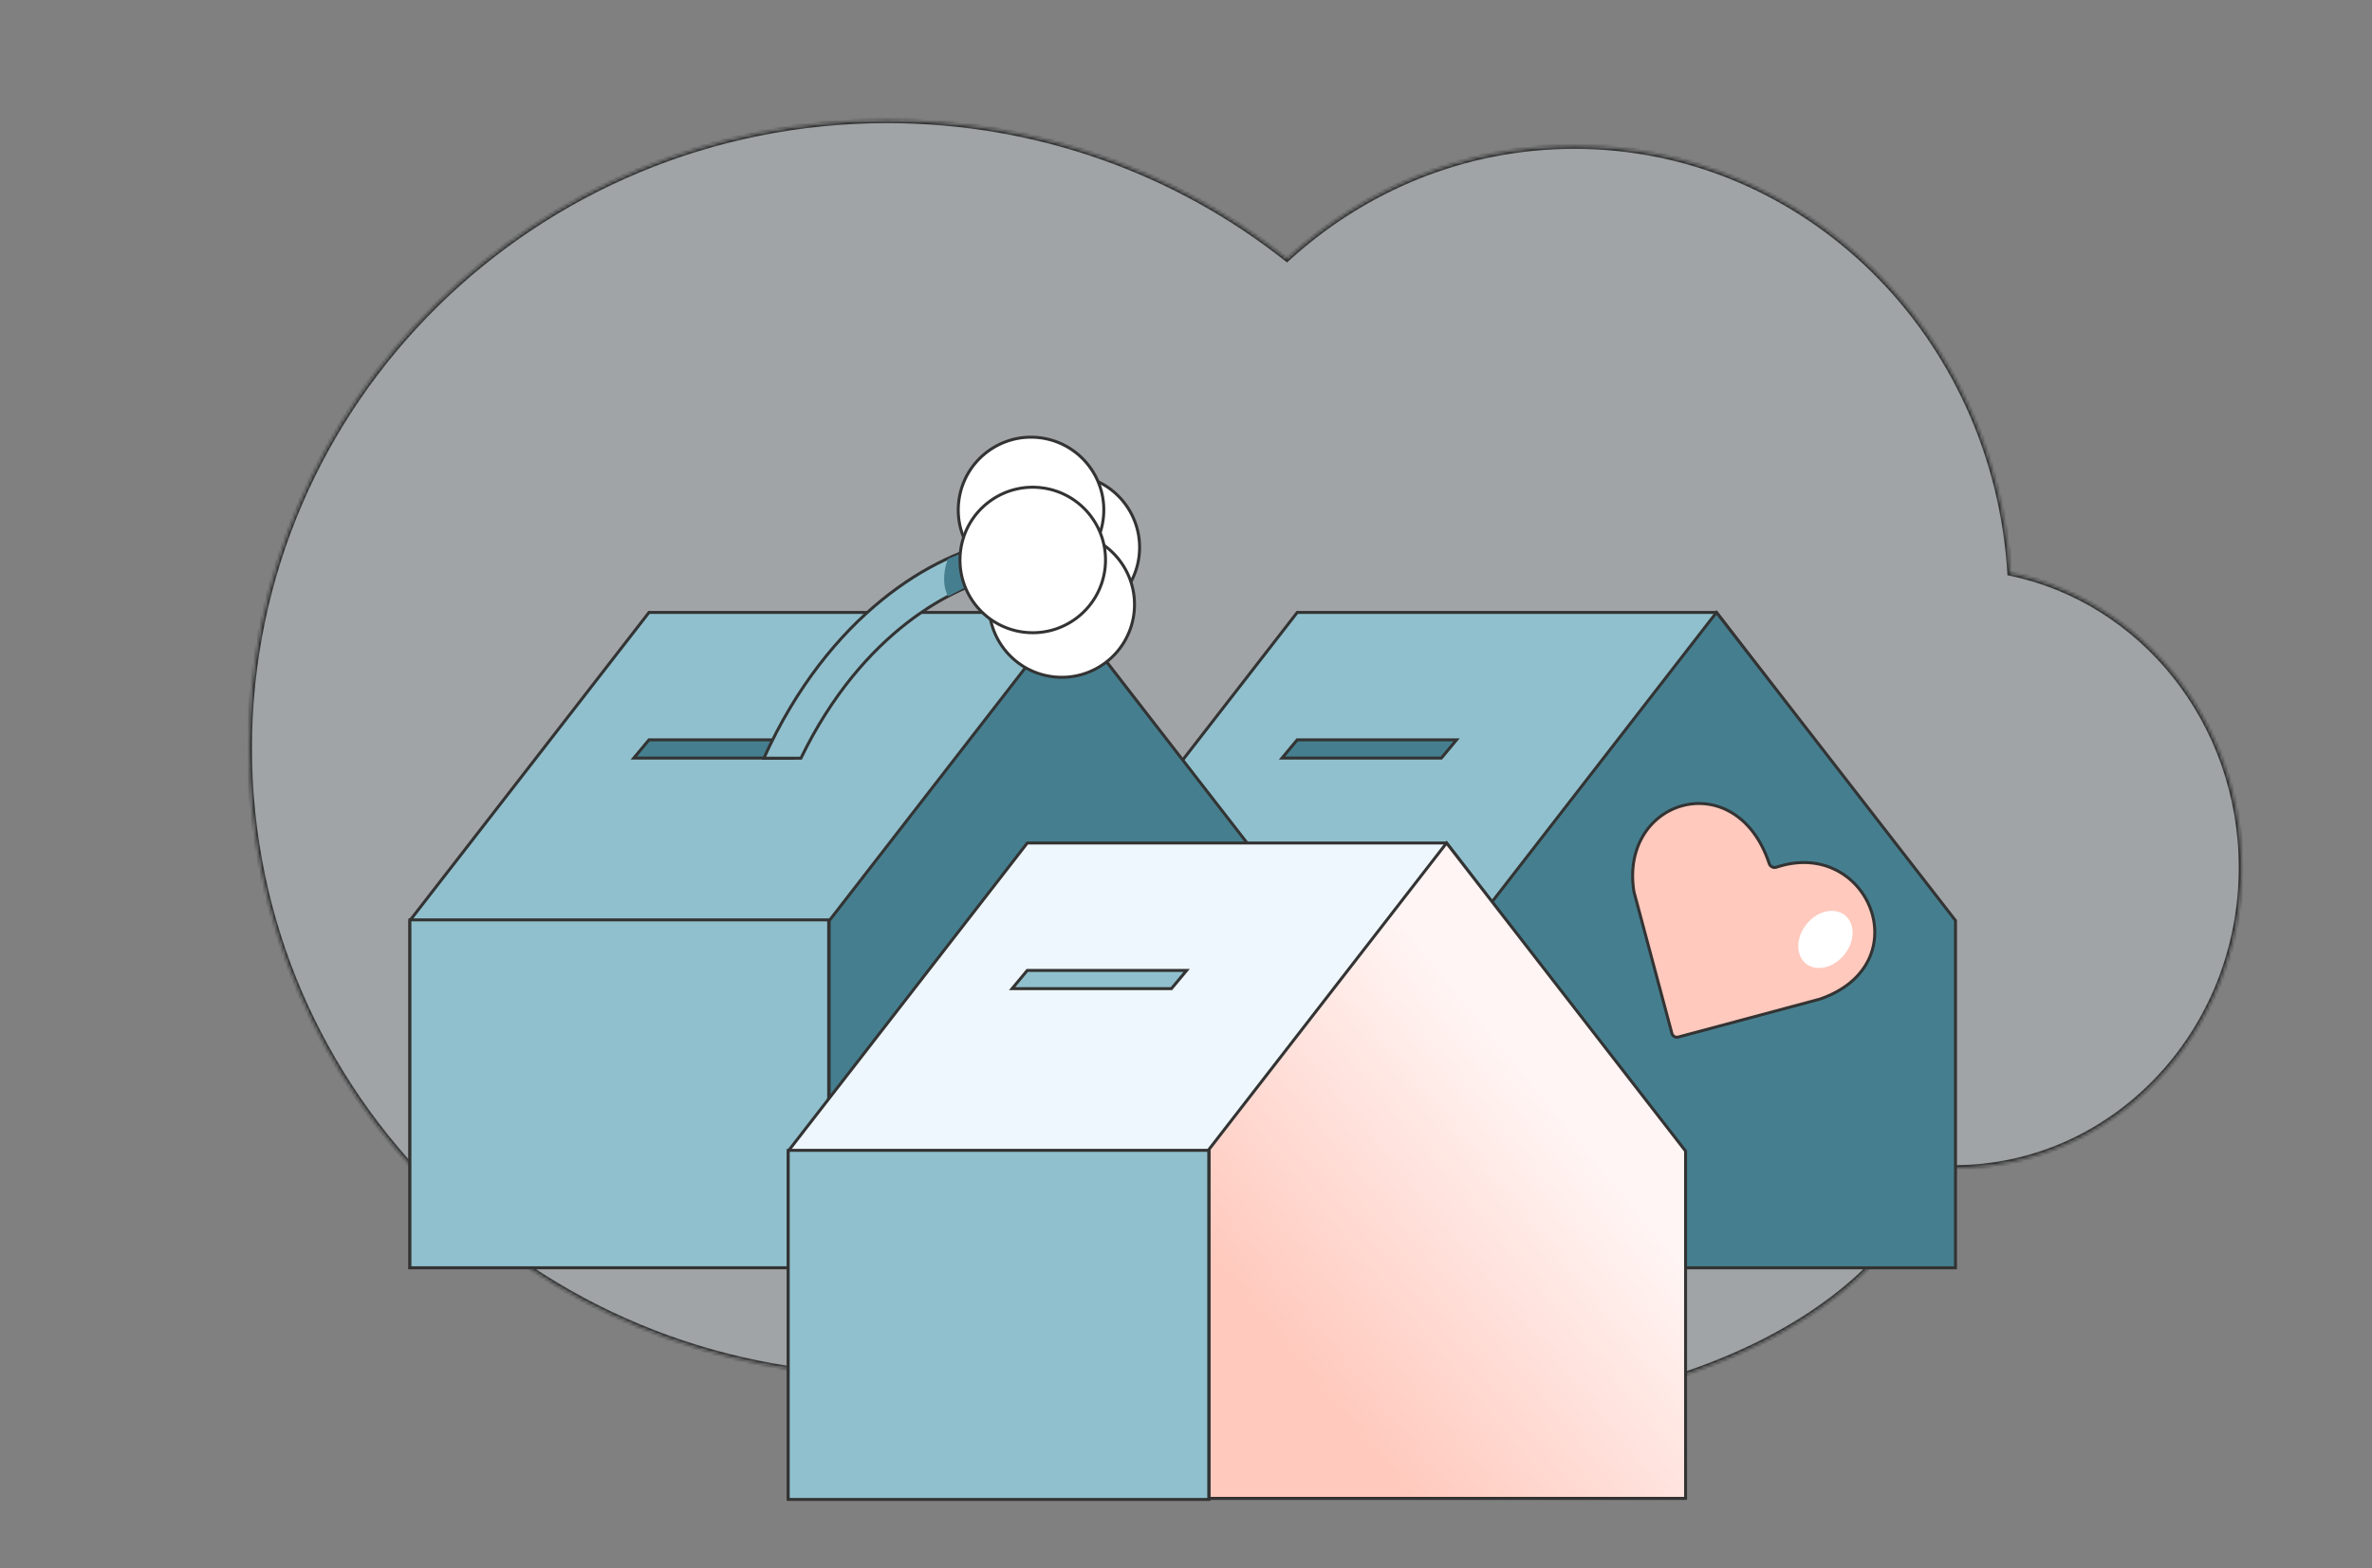 <svg width="800" height="529" viewBox="0 0 800 529" fill="none" xmlns="http://www.w3.org/2000/svg">
<rect x="0" y="0" width="800" height="529" fill="#808080" stroke="none"/>
<mask id="path-1-inside-1_18126_1946" fill="white">
<path d="M299.226 40.544C350.259 40.544 397.143 58.028 434.036 87.242C459.943 63.567 493.856 49.22 530.976 49.22C609.15 49.22 673.103 112.845 678.001 193.245C722.504 202.456 756.059 243.475 756.059 292.685C756.058 348.672 712.625 394.058 659.049 394.059C656.619 394.059 654.209 393.963 651.824 393.779C637.289 440.883 568.852 476.544 486.616 476.544C443.713 476.544 404.564 466.836 374.866 450.863C351.334 459.56 325.844 464.318 299.226 464.318C180.351 464.318 83.984 369.454 83.983 252.432C83.983 135.409 180.351 40.544 299.226 40.544Z"/>
</mask>
<path d="M299.226 40.544C350.259 40.544 397.143 58.028 434.036 87.242C459.943 63.567 493.856 49.22 530.976 49.22C609.15 49.22 673.103 112.845 678.001 193.245C722.504 202.456 756.059 243.475 756.059 292.685C756.058 348.672 712.625 394.058 659.049 394.059C656.619 394.059 654.209 393.963 651.824 393.779C637.289 440.883 568.852 476.544 486.616 476.544C443.713 476.544 404.564 466.836 374.866 450.863C351.334 459.56 325.844 464.318 299.226 464.318C180.351 464.318 83.984 369.454 83.983 252.432C83.983 135.409 180.351 40.544 299.226 40.544Z" fill="#EEF7FD" fill-opacity="0.3"/>
<path d="M299.226 40.544L299.226 39.544H299.226V40.544ZM434.036 87.242L433.415 88.026L434.083 88.555L434.711 87.98L434.036 87.242ZM530.976 49.22L530.976 48.22L530.976 48.22L530.976 49.22ZM678.001 193.245L677.003 193.306L677.049 194.069L677.798 194.224L678.001 193.245ZM756.059 292.685L757.059 292.685V292.685H756.059ZM659.049 394.059L659.049 395.059L659.049 395.059L659.049 394.059ZM651.824 393.779L651.901 392.782L651.104 392.721L650.869 393.484L651.824 393.779ZM486.616 476.544L486.616 477.544L486.616 477.544L486.616 476.544ZM374.866 450.863L375.34 449.983L374.943 449.769L374.52 449.925L374.866 450.863ZM299.226 464.318L299.226 465.318L299.226 465.318L299.226 464.318ZM83.983 252.432L82.983 252.432L82.983 252.432L83.983 252.432ZM299.226 40.544L299.226 41.544C350.027 41.544 396.694 58.947 433.415 88.026L434.036 87.242L434.657 86.458C397.592 57.108 350.491 39.544 299.226 39.544L299.226 40.544ZM434.036 87.242L434.711 87.98C460.445 64.463 494.12 50.22 530.976 50.22L530.976 49.22L530.976 48.22C493.591 48.22 459.442 62.67 433.362 86.504L434.036 87.242ZM530.976 49.22V50.22C608.581 50.22 672.134 113.392 677.003 193.306L678.001 193.245L678.999 193.184C674.071 112.298 609.719 48.22 530.976 48.22V49.22ZM678.001 193.245L677.798 194.224C721.818 203.335 755.059 243.928 755.059 292.685H756.059H757.059C757.059 243.021 723.191 201.577 678.204 192.266L678.001 193.245ZM756.059 292.685L755.059 292.685C755.058 348.162 712.032 393.058 659.049 393.059L659.049 394.059L659.049 395.059C713.219 395.058 757.058 349.182 757.059 292.685L756.059 292.685ZM659.049 394.059V393.059C656.645 393.059 654.261 392.964 651.901 392.782L651.824 393.779L651.748 394.776C654.158 394.962 656.592 395.059 659.049 395.059V394.059ZM651.824 393.779L650.869 393.484C643.71 416.684 623.223 437.2 594.156 451.933C565.107 466.657 527.597 475.544 486.616 475.544L486.616 476.544L486.616 477.544C527.871 477.544 565.698 468.6 595.06 453.717C624.404 438.844 645.403 417.978 652.78 394.074L651.824 393.779ZM486.616 476.544V475.544C443.855 475.544 404.873 465.867 375.34 449.983L374.866 450.863L374.393 451.744C404.255 467.806 443.571 477.544 486.616 477.544V476.544ZM374.866 450.863L374.52 449.925C351.097 458.582 325.724 463.318 299.226 463.318L299.226 464.318L299.226 465.318C325.964 465.318 351.571 460.539 375.213 451.801L374.866 450.863ZM299.226 464.318V463.318C180.888 463.318 84.984 368.887 84.983 252.432L83.983 252.432L82.983 252.432C82.984 370.021 179.813 465.318 299.226 465.318V464.318ZM83.983 252.432H84.983C84.983 135.976 180.888 41.544 299.226 41.544V40.544V39.544C179.813 39.544 82.983 134.842 82.983 252.432H83.983Z" fill="#333333" mask="url(#path-1-inside-1_18126_1946)"/>
<path d="M658.889 310.537L578.935 206.607H437.505L356.876 310.537V427.672H658.889V310.537Z" fill="#90C0CD" stroke="#333333"/>
<path d="M659.527 310.537L578.905 206.607L498.283 310.608V427.672H659.527V310.537Z" fill="#457F8F" stroke="#333333"/>
<rect x="356.875" y="310.316" width="141.409" height="117.356" fill="#D9D9D9" stroke="#333333"/>
<path d="M437.497 249.592H491.245L486.126 255.733H432.378L437.497 249.592Z" fill="#457F8F" stroke="#333333"/>
<path d="M440.264 310.537L360.31 206.607H218.88L138.251 310.537V427.672H440.264V310.537Z" fill="#90C0CD" stroke="#333333"/>
<path d="M440.904 310.537L360.282 206.607L279.66 310.608V427.672H440.904V310.537Z" fill="#457F8F" stroke="#333333"/>
<rect x="138.249" y="310.316" width="141.236" height="117.356" fill="#90C0CD" stroke="#333333"/>
<path d="M218.871 249.592H272.619L267.5 255.733H213.752L218.871 249.592Z" fill="#457F8F" stroke="#333333"/>
<path d="M567.855 388.32L487.901 284.389H346.472L265.842 388.32V505.455H567.855V388.32Z" fill="#EEF7FD" stroke="#333333"/>
<path d="M568.494 388.32L487.872 284.389L407.25 388.391V505.455H568.494V388.32Z" fill="url(#paint0_linear_18126_1946)"/>
<path d="M568.494 388.32H568.994V388.149L568.889 388.013L568.494 388.32ZM407.25 388.391L406.855 388.084L406.75 388.219V388.391H407.25ZM407.25 505.455H406.75V505.955H407.25V505.455ZM568.494 505.455V505.955H568.994V505.455H568.494ZM487.872 284.389L488.267 284.083L487.872 283.573L487.477 284.083L487.872 284.389ZM407.25 388.391H406.75V505.455H407.25H407.75V388.391H407.25ZM407.25 505.455V505.955H568.494V505.455V504.955H407.25V505.455ZM568.494 505.455H568.994V388.32H568.494H567.994V505.455H568.494ZM568.494 388.32L568.889 388.013L488.267 284.083L487.872 284.389L487.477 284.696L568.099 388.626L568.494 388.32ZM487.872 284.389L487.477 284.083L406.855 388.084L407.25 388.391L407.645 388.697L488.267 284.695L487.872 284.389Z" fill="#333333"/>
<rect x="265.842" y="388.062" width="141.903" height="117.77" fill="#90C0CD" stroke="#333333"/>
<path d="M346.461 327.375H400.209L395.09 333.515H341.342L346.461 327.375Z" fill="#90C0CD" stroke="#333333"/>
<path d="M407.759 388.1V505.456" stroke="#333333" stroke-linecap="round" stroke-linejoin="round"/>
<path d="M551.082 300.842L563.881 348.61C564.131 349.543 565.091 350.097 566.024 349.847L613.792 337.048C647.959 325.229 629.972 282.273 599.124 292.549C598.143 292.876 597.039 292.33 596.714 291.349C585.533 257.66 546.019 269.483 551.082 300.842Z" fill="#FFC9BD" stroke="#333333" stroke-linecap="round" stroke-linejoin="round"/>
<ellipse cx="615.658" cy="316.907" rx="8.19" ry="10.479" transform="rotate(38.956 615.658 316.907)" fill="white"/>
<path d="M337.197 182.689L339.227 194.089C321.982 197.16 290.838 213.094 270.133 255.767L257.635 255.767C279.682 206.992 315.117 186.621 337.197 182.689Z" fill="#90C0CD" stroke="#333333"/>
<path d="M319.728 188.515L324.694 186.501L325.817 198.052L319.747 201.178C317.37 196.628 318.706 190.93 319.728 188.515Z" fill="#457F8F"/>
<circle cx="359.806" cy="184.672" r="24.544" transform="rotate(-172.058 359.806 184.672)" fill="white" stroke="#333333"/>
<circle cx="358.092" cy="203.939" r="24.544" transform="rotate(-172.058 358.092 203.939)" fill="white" stroke="#333333"/>
<circle cx="347.735" cy="172.027" r="24.544" transform="rotate(-172.058 347.735 172.027)" fill="white" stroke="#333333"/>
<circle cx="348.313" cy="188.907" r="24.544" transform="rotate(-172.058 348.313 188.907)" fill="white" stroke="#333333"/>
<defs>
<linearGradient id="paint0_linear_18126_1946" x1="509.578" y1="355.568" x2="415.117" y2="433.335" gradientUnits="userSpaceOnUse">
<stop stop-color="#FFF5F4"/>
<stop offset="1" stop-color="#FFC9BD"/>
</linearGradient>
</defs>
</svg>

